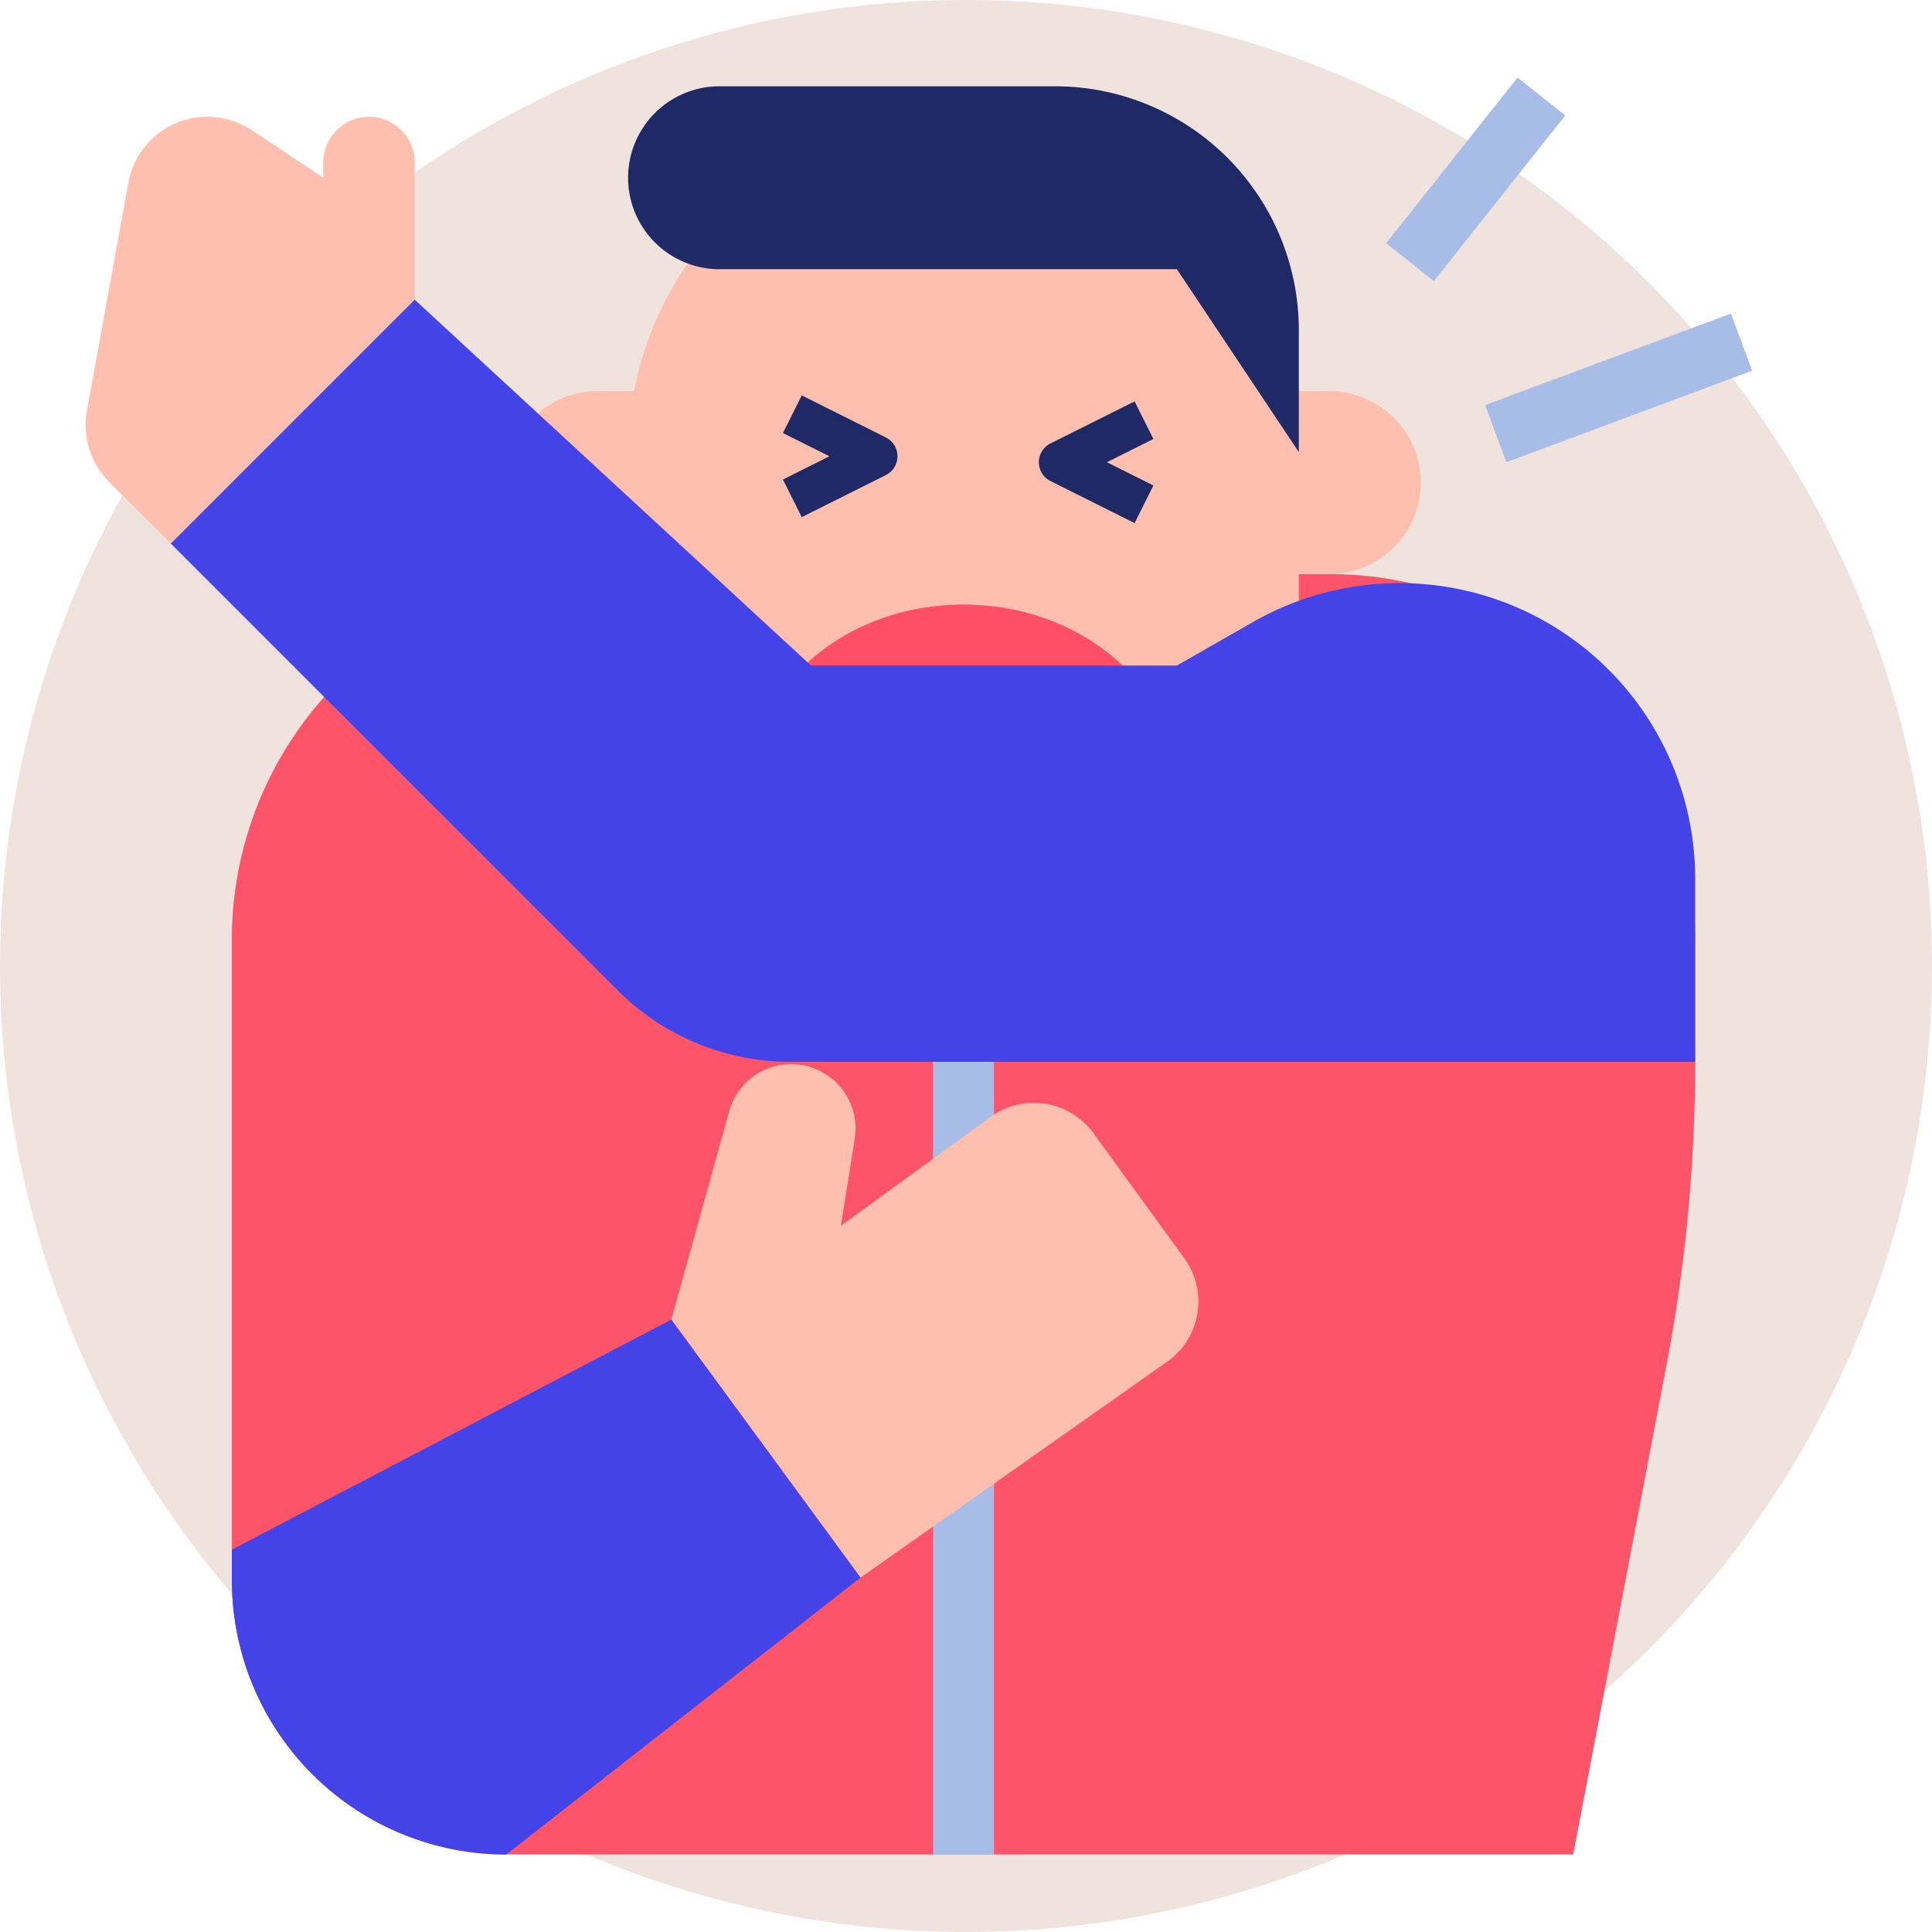 <svg xmlns="http://www.w3.org/2000/svg" xmlns:xlink="http://www.w3.org/1999/xlink" width="158" height="158" viewBox="0 0 158 158"><defs><clipPath id="a"><rect width="136.295" height="145.328" fill="#fe5469"/></clipPath></defs><g transform="translate(-150 -1047.694)"><circle cx="79" cy="79" r="79" transform="translate(150 1047.694)" fill="#f0e2dc"/><g transform="translate(157 1054.03)"><g clip-path="url(#a)"><path d="M131.631,70.531V80.5c0,4.145-.2,8.29-.586,12.41s-.972,8.228-1.745,12.3l-7.642,40.113H34.4a22.441,22.441,0,0,1-22.439-22.439V70.531a29.78,29.78,0,0,1,4.478-15.754q.7-1.122,1.487-2.179.724-.963,1.521-1.866.859-.973,1.8-1.867a29.81,29.81,0,0,1,20.632-8.253h59.837a29.919,29.919,0,0,1,29.919,29.919" fill="#fe5469"/><rect width="4.986" height="107.209" transform="translate(69.301 38.119)" fill="#a7bde8"/><path d="M101.712,40.612H41.874a7.479,7.479,0,0,1,0-14.959h59.838a7.479,7.479,0,1,1,0,14.959" fill="#ffbfae"/><path d="M99.219,30.639V43.1a27.426,27.426,0,1,1-54.851,0V30.639a27.426,27.426,0,0,1,54.851,0" fill="#ffbfae"/><path d="M58.567,35.955l-1.538-3.076,3.8-1.9-3.8-1.9L58.567,26l6.879,3.439a1.721,1.721,0,0,1,0,3.077Z" fill="#1e2966"/><path d="M85.788,36.444l-6.879-3.439a1.72,1.72,0,0,1,0-3.077l6.879-3.439,1.538,3.076-3.8,1.9,3.8,1.9Z" fill="#1e2966"/><path d="M89.246,58.065a13.446,13.446,0,0,1-2.939,8.312,27.431,27.431,0,0,1-29.027,0,13.44,13.44,0,0,1-2.939-8.312c0-8.262,7.813-14.959,17.452-14.959s17.453,6.7,17.453,14.959" fill="#ff4f67"/><path d="M99.219,30.639,89.246,15.68h-37.4a7.48,7.48,0,0,1,0-14.96H79.273A19.946,19.946,0,0,1,99.219,20.666Z" fill="#1e2966"/><path d="M23.176,3.214h0a3.74,3.74,0,0,0-3.74,3.74V8.2L13.613,4.319a6.576,6.576,0,0,0-10.118,4.3L.107,27.249a6.576,6.576,0,0,0,1.82,5.827L6.97,38.119,26.916,18.173V6.954a3.74,3.74,0,0,0-3.74-3.74" fill="#ffbfae"/><path d="M61.77,93.907l12.245-8.9a6.02,6.02,0,0,1,8.408,1.33l7.432,10.228a6.02,6.02,0,0,1-1.33,8.408L63.377,122.684,47.9,101.582l4.725-17A5.262,5.262,0,0,1,62.9,86.792Z" fill="#ffbfae"/><path d="M63.376,122.683l-9.047,7.071-3.943,3.08L34.4,145.328a22.441,22.441,0,0,1-22.439-22.439v-2.494L47.9,101.581Z" fill="#4443e8"/><path d="M131.631,65.523V80.5H57.616a19.947,19.947,0,0,1-14.1-5.843L17.46,48.61l-3.528-3.528L6.969,38.119,26.915,18.173,59.327,48.092H89.246l6.221-3.556a24.172,24.172,0,0,1,36.164,20.987" fill="#4443e8"/><rect width="17.302" height="4.986" transform="matrix(0.621, -0.783, 0.783, 0.621, 106.36, 13.556)" fill="#a7bde8"/><rect width="21.447" height="4.987" transform="matrix(0.937, -0.349, 0.349, 0.937, 114.456, 26.793)" fill="#a7bde8"/></g></g></g></svg>